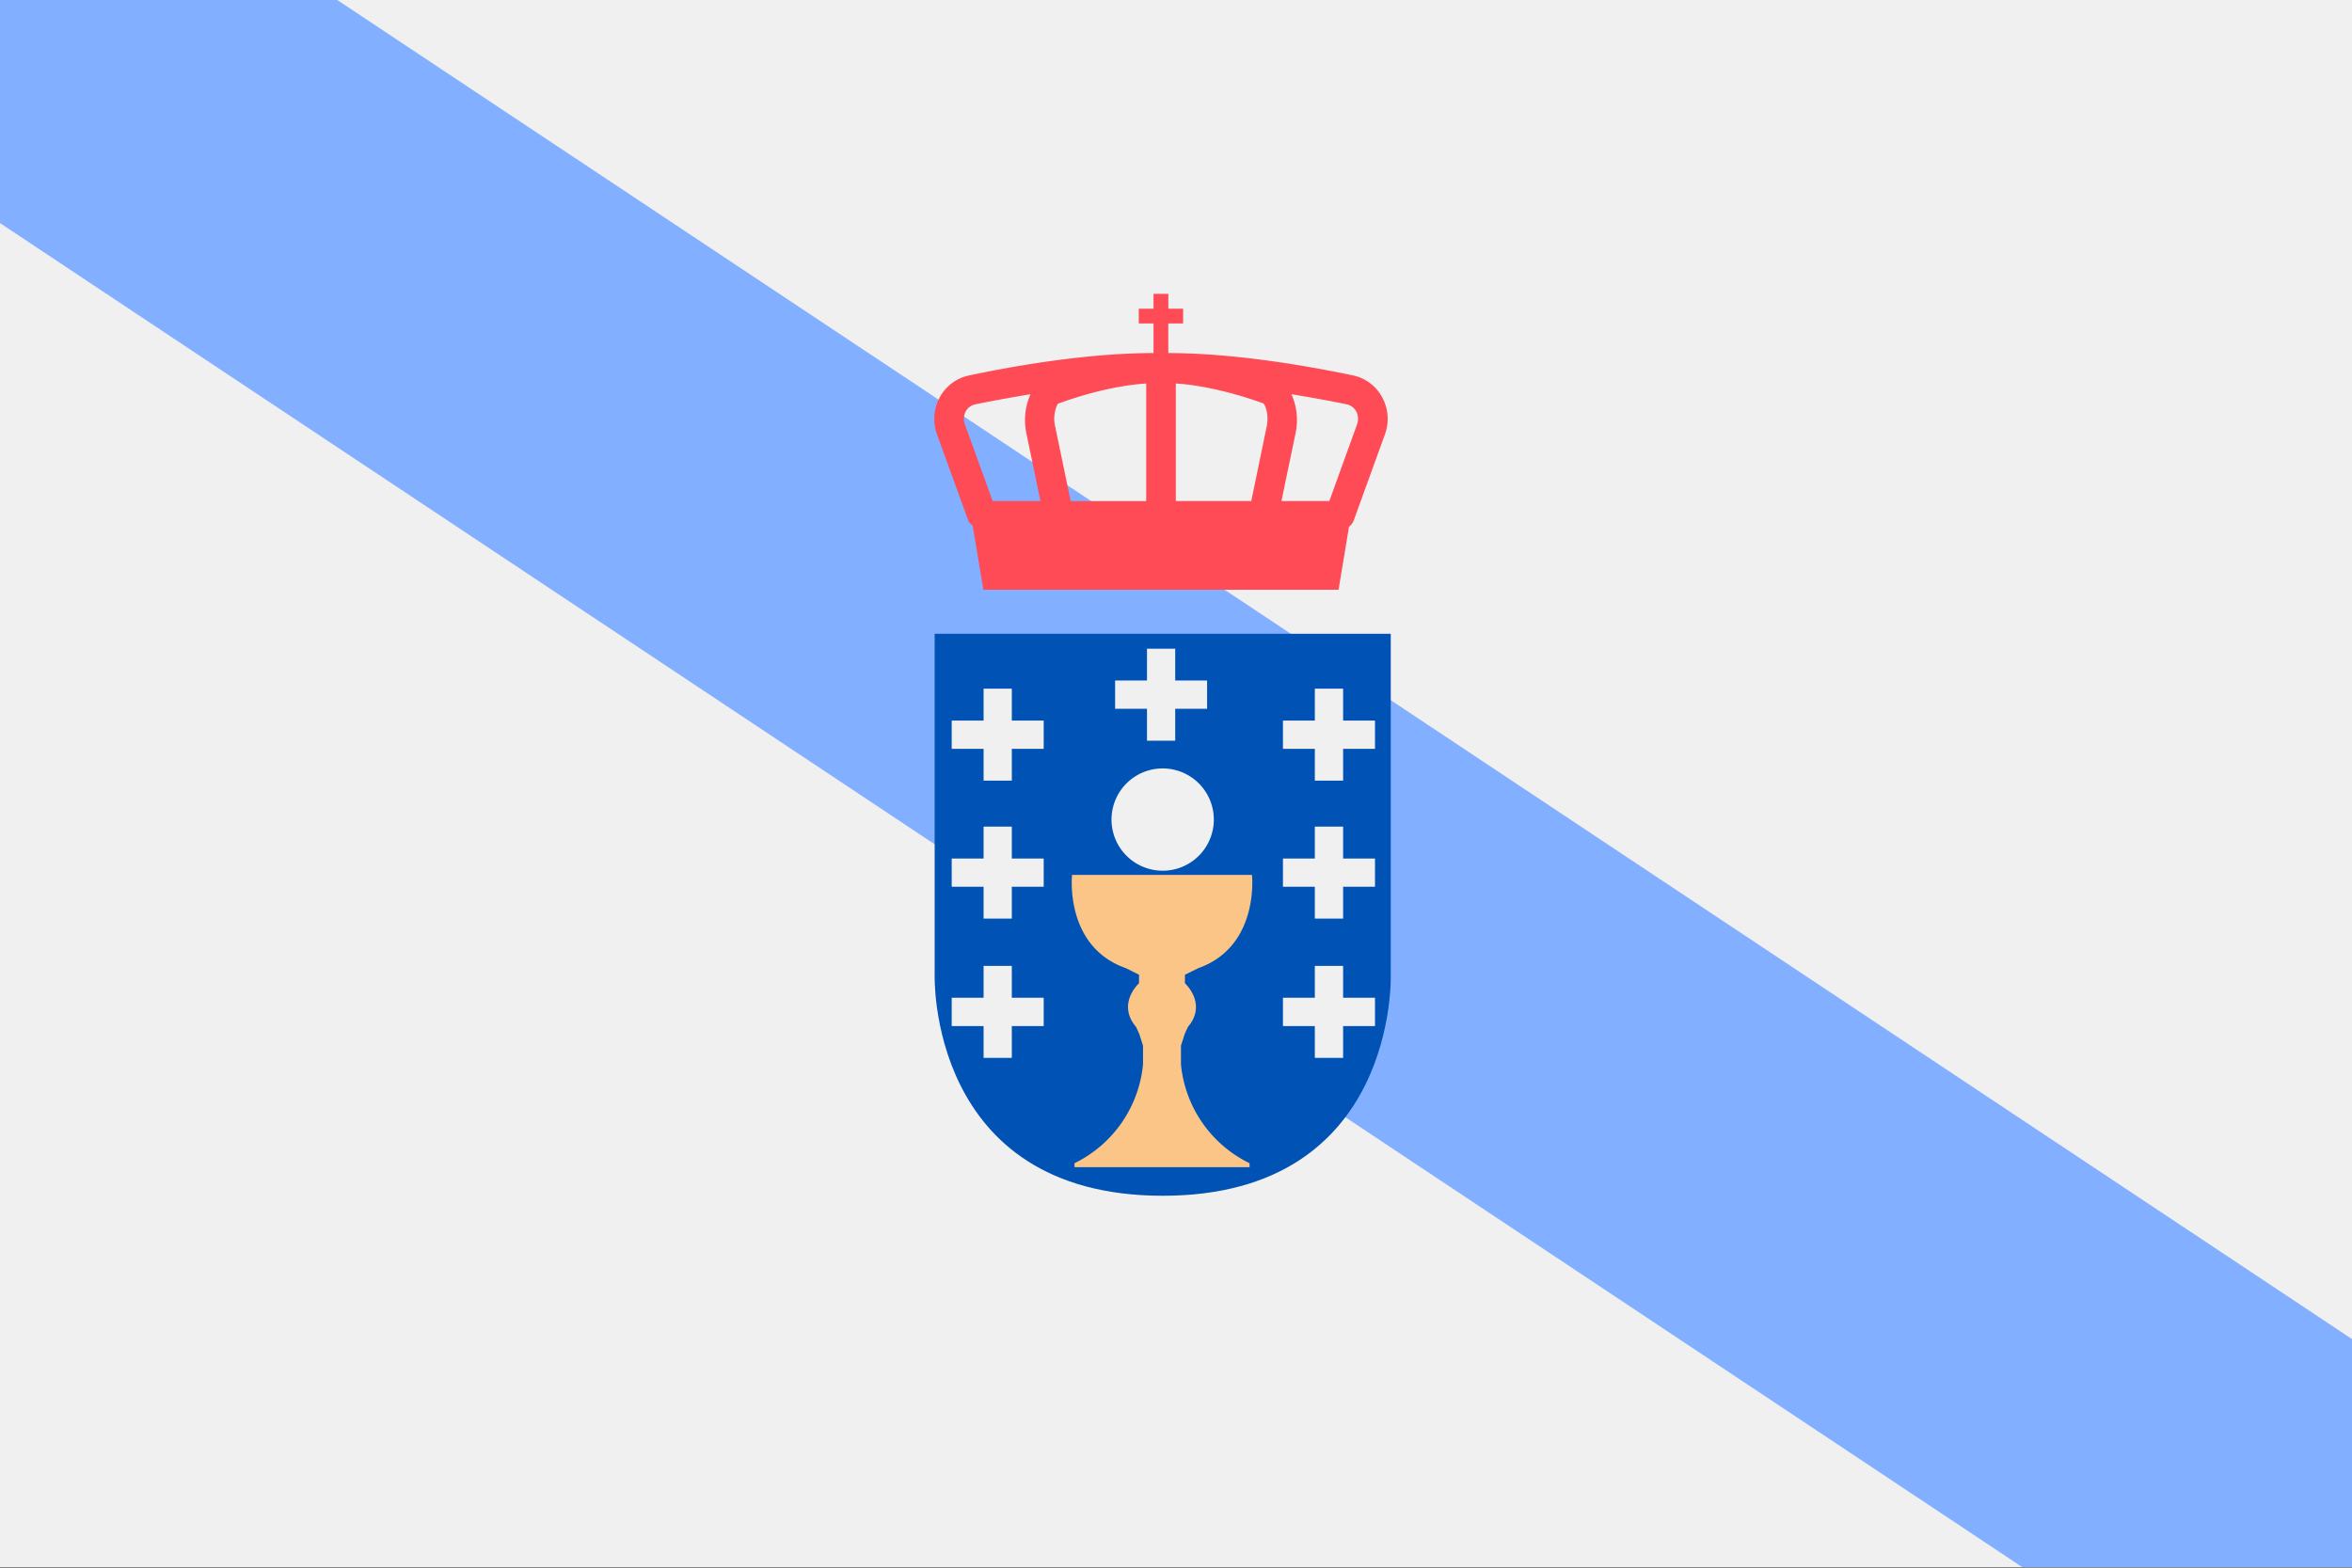<svg xmlns="http://www.w3.org/2000/svg" width="18" height="12" fill="none" viewBox="0 0 36 24"><rect x="0" y="0" width="36" height="24" fill="#333333" stroke="none"/><g clip-path="url(#a)"><path fill="#F0F0F0" d="M36 0H0v23.992h36V-.001Z"/><path fill="#82AFFF" d="M36 20.5 5.162 0H0v3.415l30.954 20.577H36V20.5Z"/><path fill="#0052B4" d="M17.797 18.306c-3.609 0-3.491-3.393-3.491-3.393v-5.21h6.981v5.21s.122 3.393-3.49 3.393Z"/><path fill="#FAC586" d="M17.636 13.394h-1.227s-.121 1.096.824 1.428l.201.1v.131s-.347.312-.045.669l.05.11.056.177v.286a1.883 1.883 0 0 1-1.049 1.513v.06h2.68v-.06a1.883 1.883 0 0 1-1.05-1.513v-.287l.056-.175.05-.111c.302-.357-.045-.669-.045-.669v-.13l.201-.1c.945-.333.825-1.429.825-1.429h-1.527Z"/><path fill="#F0F0F0" d="M17.796 13.33a.783.783 0 1 0 0-1.566.783.783 0 0 0 0 1.566ZM15.975 11.031h-.488v-.488h-.432v.488h-.488v.433h.488v.487h.432v-.487h.488v-.433M21.046 11.031h-.488v-.488h-.433v.488h-.488v.433h.488v.487h.433v-.487h.488v-.433M18.476 10.418h-.488v-.487h-.432v.487h-.488v.433h.488v.488h.432v-.488h.488v-.433ZM15.975 13.143h-.488v-.488h-.432v.488h-.488v.432h.488v.488h.432v-.488h.488v-.432ZM21.046 13.143h-.488v-.488h-.433v.488h-.488v.432h.488v.488h.433v-.488h.488v-.432ZM15.975 15.275h-.488v-.488h-.432v.488h-.488v.433h.488v.487h.432v-.487h.488v-.433ZM21.046 15.275h-.488v-.488h-.433v.488h-.488v.433h.488v.487h.433v-.487h.488v-.433Z"/><path fill="#FF4B55" d="M21.153 6.077a.663.663 0 0 0-.44-.329c-.603-.127-1.77-.342-2.831-.343v-.453h.227v-.226h-.226v-.227h-.227v.227h-.226v.226h.226v.453h.002c-1.061 0-2.229.216-2.83.344a.662.662 0 0 0-.441.328.692.692 0 0 0-.045.573l.48 1.324c.012.033.042.05.066.073l.164.982h5.436l.16-.965a.22.22 0 0 0 .07-.09l.48-1.324a.693.693 0 0 0-.045-.573ZM19.152 7.67h-1.155V5.871c.515.033 1.056.201 1.34.305.032.027.088.178.052.35l-.237 1.144ZM16.15 6.527a.51.51 0 0 1 .04-.345c.295-.11.838-.278 1.354-.311v1.8h-1.156l-.238-1.144Zm-1.382-.032a.24.24 0 0 1 .015-.198.209.209 0 0 1 .139-.105c.215-.046.52-.102.851-.157a.975.975 0 0 0-.066.584l.218 1.051h-.732l-.425-1.175Zm5.578 1.175h-.732l.219-1.051a.975.975 0 0 0-.066-.584c.331.055.635.11.85.156a.21.21 0 0 1 .14.106.24.24 0 0 1 .015.198l-.425 1.175Z"/></g><defs><clipPath id="a"><path fill="#fff" d="M0 0h36v23.995H0z"/></clipPath></defs></svg>